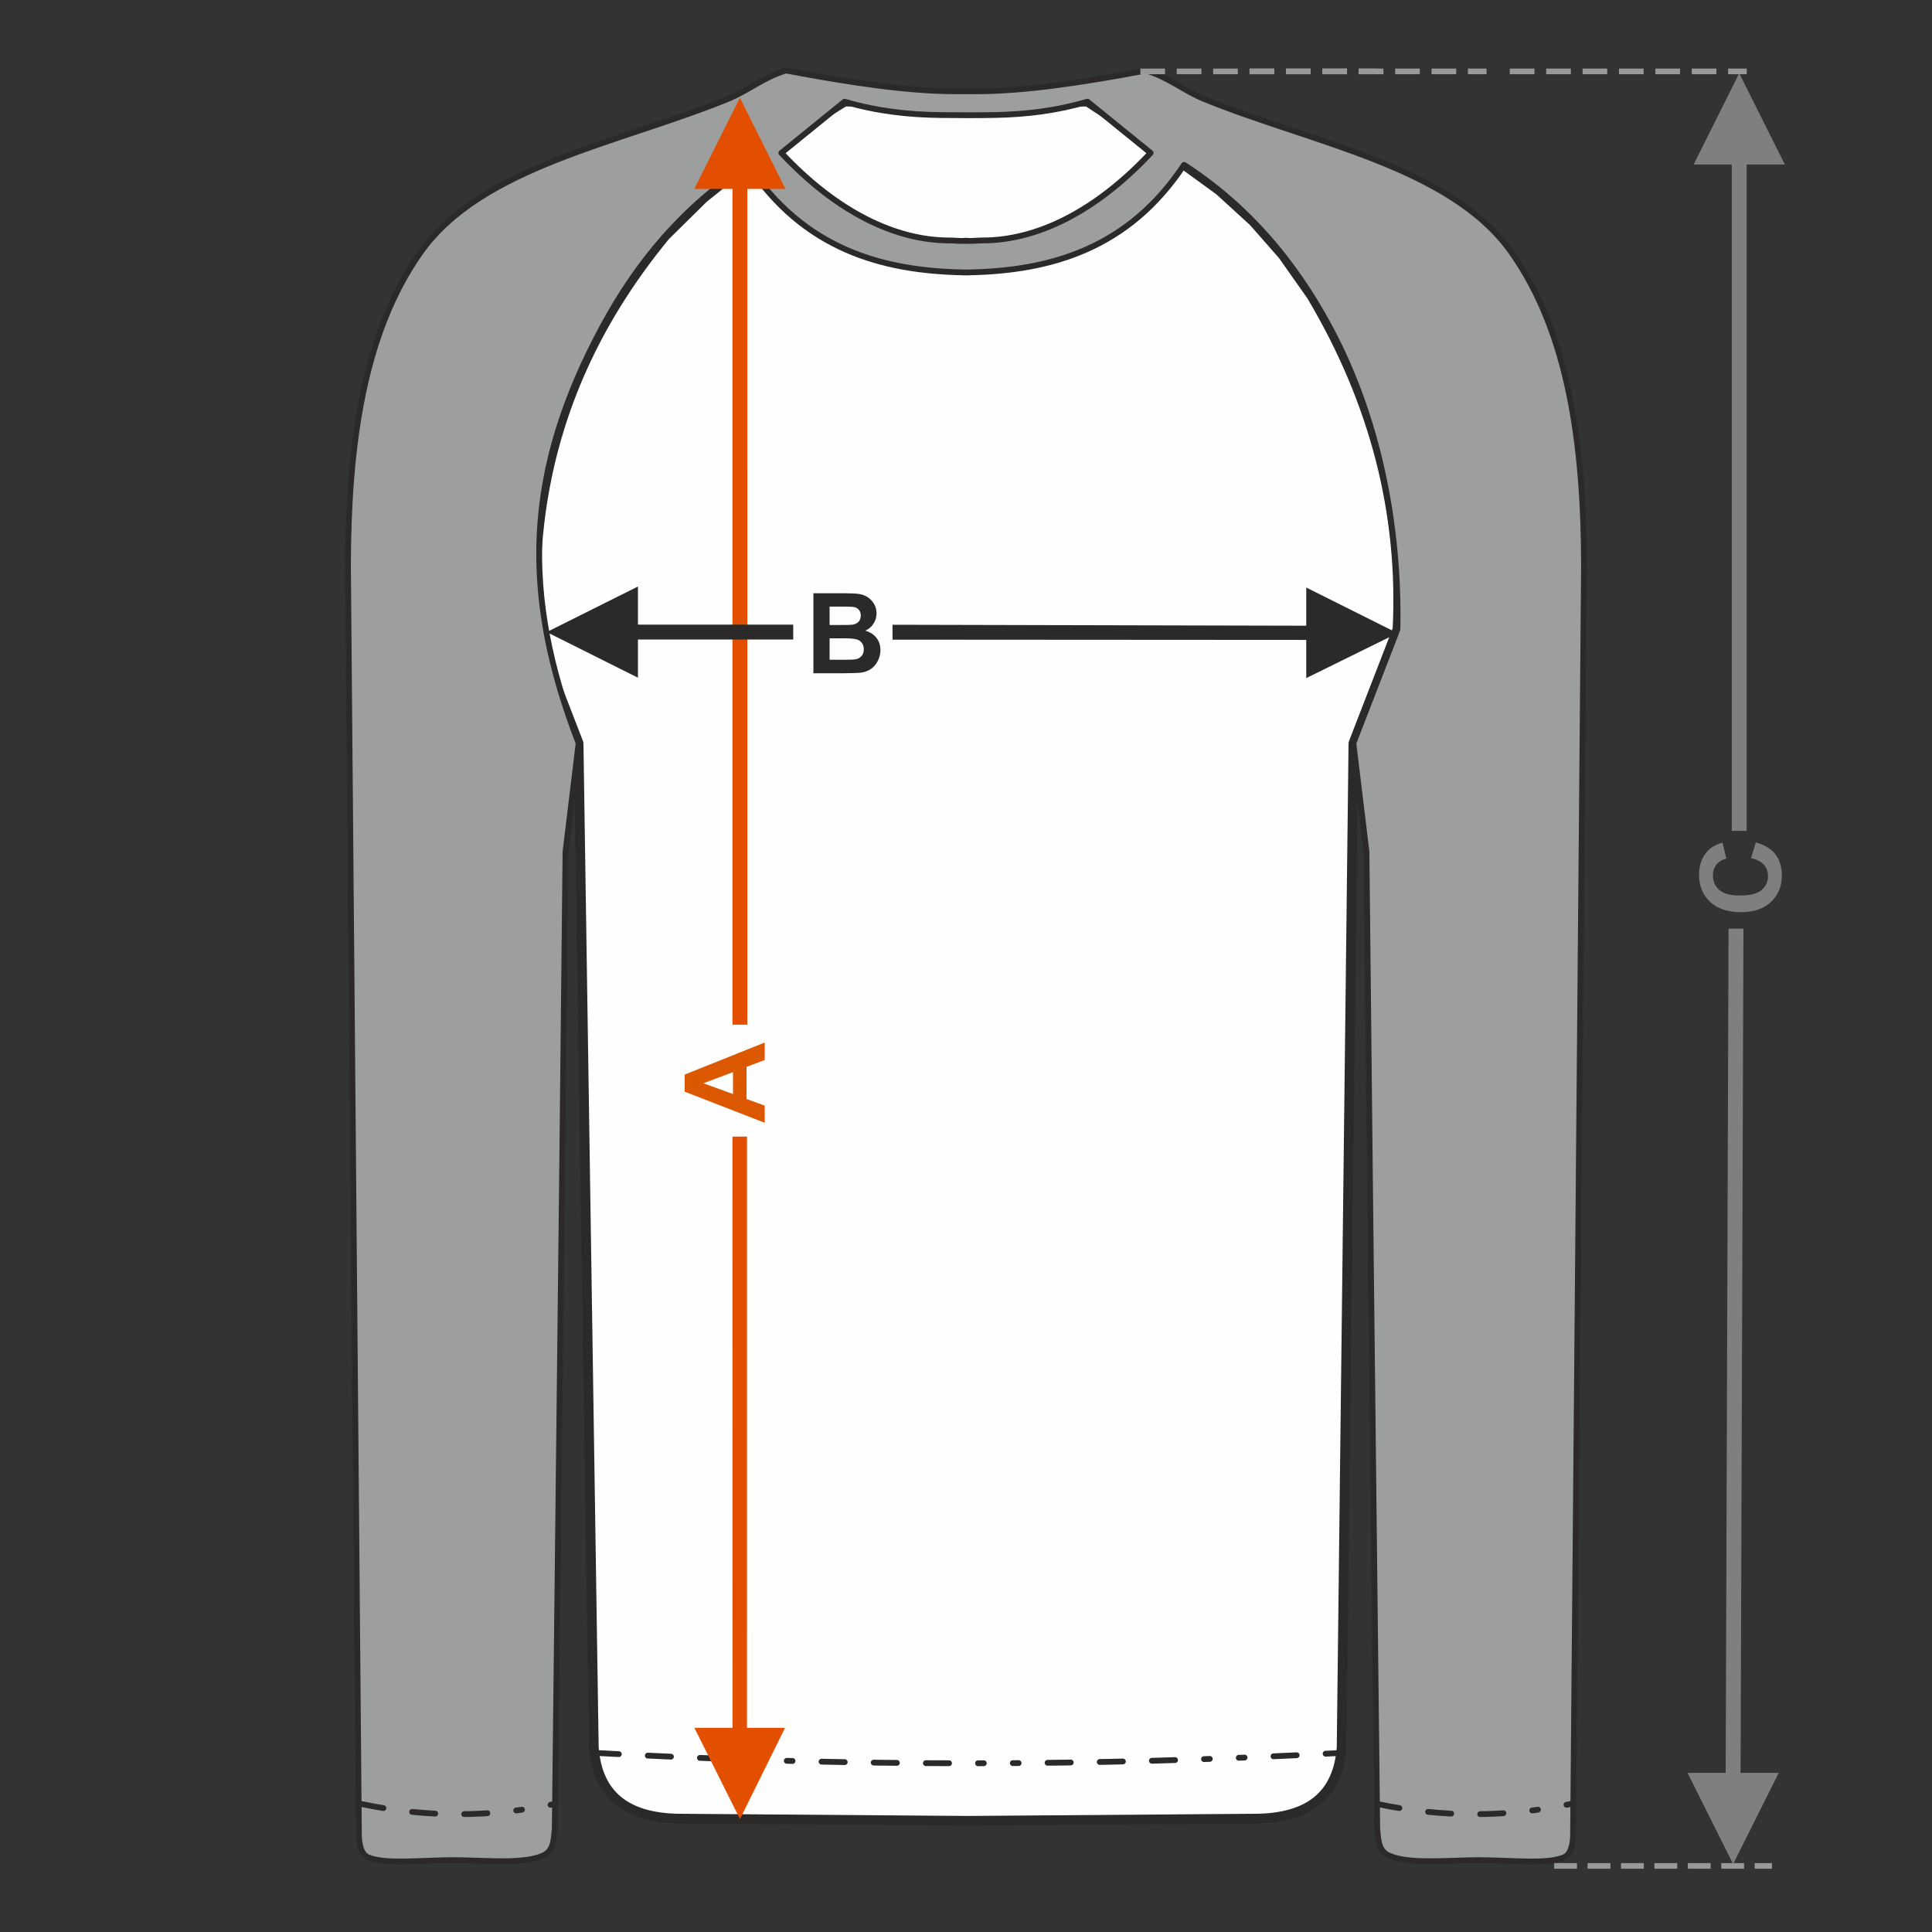<?xml version="1.0" encoding="UTF-8"?>
<!DOCTYPE svg PUBLIC "-//W3C//DTD SVG 1.1//EN" "http://www.w3.org/Graphics/SVG/1.1/DTD/svg11.dtd">
<!-- Creator: CorelDRAW 2017 -->
<svg xmlns="http://www.w3.org/2000/svg" xml:space="preserve" width="1000px" height="1000px" version="1.1" style="shape-rendering:geometricPrecision; text-rendering:geometricPrecision; image-rendering:optimizeQuality; fill-rule:evenodd; clip-rule:evenodd"
viewBox="0 0 1000 1000"
 xmlns:xlink="http://www.w3.org/1999/xlink">
 <rect x="0" y="0" width="1000" height="1000" fill="#333333" stroke="none"/>
 <defs>
  <style type="text/css">
   <![CDATA[
    .str3 {stroke:#999999;stroke-miterlimit:22.926}
    .str0 {stroke:#2B2A29;stroke-width:5;stroke-linecap:round;stroke-linejoin:round;stroke-miterlimit:22.926}
    .str1 {stroke:#2B2A29;stroke-width:3;stroke-linecap:round;stroke-linejoin:round;stroke-miterlimit:22.926}
    .str2 {stroke:#2B2A29;stroke-width:3;stroke-linecap:round;stroke-linejoin:round;stroke-miterlimit:22.926;stroke-dasharray:12 15 12 15 12 15 3 15 3 15}
    .fil1 {fill:none}
    .fil0 {fill:#FEFEFE}
    .fil5 {fill:#9D9E9E}
    .fil2 {fill:#2B2A29;fill-rule:nonzero}
    .fil3 {fill:#7F7F7F;fill-rule:nonzero}
    .fil7 {fill:#999999;fill-rule:nonzero}
    .fil4 {fill:#DB5800;fill-rule:nonzero}
    .fil6 {fill:#E34F00;fill-rule:nonzero}
   ]]>
  </style>
 </defs>
 <g id="Ebene_x0020_1">
  <path class="fil0 str0" d="M500.935 942.431l150.271 -1.139c25.655,-0.603 41.413,-11.532 43.205,-37.032l6.096 -519.585 22.826 -58.952c2.982,-59.593 -11.546,-117.186 -44.537,-172.672l-14.817 -21.016 -15.096 -17.21 -17.792 -16.256 -18.228 -13.24 -49.994 -32.712 -125.738 0 -46.706 28.865 -26.314 21.108 -19.716 19.452c-38.365,46.569 -58.934,96.23 -65.138,148.379 -2.135,17.967 -2.54,37.268 -2.59,55.302l22.826 58.952 7.872 519.585c1.791,25.5 17.549,36.429 43.205,37.032l150.271 1.139 0.094 0z"/>
  <rect class="fil1" x="-0.001" y="-0.001" width="1000.002" height="1000.002"/>
  <path class="fil2" d="M421.011 307.076l16.562 0c3.288,0 5.727,0.136 7.337,0.405 1.62,0.28 3.056,0.849 4.329,1.707 1.272,0.868 2.333,2.014 3.181,3.451 0.848,1.436 1.273,3.056 1.273,4.839 0,1.929 -0.521,3.712 -1.562,5.323 -1.041,1.619 -2.459,2.824 -4.242,3.633 2.516,0.743 4.444,1.996 5.804,3.77 1.349,1.774 2.024,3.856 2.024,6.257 0,1.89 -0.434,3.721 -1.311,5.505 -0.877,1.783 -2.073,3.21 -3.596,4.28 -1.513,1.061 -3.384,1.717 -5.611,1.967 -1.388,0.145 -4.753,0.241 -10.084,0.28l-14.104 0 0 -41.417zm8.387 6.884l0 9.544 5.476 0c3.249,0 5.273,-0.048 6.064,-0.144 1.426,-0.164 2.555,-0.656 3.375,-1.476 0.818,-0.819 1.224,-1.889 1.224,-3.22 0,-1.282 -0.357,-2.313 -1.061,-3.114 -0.704,-0.8 -1.755,-1.282 -3.143,-1.446 -0.829,-0.096 -3.21,-0.144 -7.134,-0.144l-4.801 0zm0 16.427l0 11.106 7.752 0c3.007,0 4.925,-0.086 5.736,-0.25 1.243,-0.231 2.256,-0.781 3.036,-1.658 0.781,-0.888 1.176,-2.054 1.176,-3.529 0,-1.253 -0.298,-2.304 -0.906,-3.171 -0.598,-0.868 -1.475,-1.505 -2.613,-1.899 -1.137,-0.396 -3.615,-0.599 -7.422,-0.599l-6.759 0z"/>
  <polygon class="fil3" points="896.357,85.136 896.357,430.061 904.069,430.061 904.069,85.136 923.828,85.136 900.212,37.919 876.612,85.136 "/>
  <path class="fil3" d="M906.328 444.141l2.488 -8.099c4.559,1.244 7.944,3.317 10.161,6.209 2.208,2.892 3.317,6.556 3.317,11 0,5.505 -1.881,10.026 -5.641,13.574 -3.759,3.538 -8.898,5.312 -15.425,5.312 -6.893,0 -12.253,-1.784 -16.071,-5.341 -3.818,-3.557 -5.726,-8.243 -5.726,-14.046 0,-5.071 1.503,-9.188 4.502,-12.35 1.774,-1.89 4.319,-3.297 7.645,-4.242l1.967 8.272c-2.14,0.491 -3.837,1.513 -5.081,3.065 -1.244,1.562 -1.861,3.452 -1.861,5.669 0,3.075 1.099,5.573 3.307,7.482 2.198,1.918 5.765,2.872 10.702,2.872 5.225,0 8.956,-0.944 11.173,-2.824 2.227,-1.89 3.335,-4.339 3.335,-7.356 0,-2.227 -0.704,-4.146 -2.12,-5.746 -1.417,-1.601 -3.635,-2.757 -6.672,-3.451z"/>
  <path class="fil4" d="M395.822 539.61l0 9.033 -9.428 3.577 0 16.611 9.428 3.442 0 8.869 -41.417 -16.08 0 -8.86 41.417 -16.592zm-16.428 15.329l-15.329 5.755 15.329 5.592 0 -11.347z"/>
  <polygon class="fil3" points="897.066,964.831 873.466,917.614 893.21,917.614 894.69,480.654 902.403,480.654 900.923,917.614 920.682,917.614 "/>
  <path class="fil5 str1" d="M495.063 47.255c-25.092,0.051 -55.783,-4.604 -88.253,-10.756 -11.864,3.574 -19.641,10.496 -30.288,14.822 -56.37,22.907 -127.354,34.788 -158.818,79.276 -29.55,41.782 -37.436,99.167 -37.593,162.114l5.599 649.154 0.073 8.442c0.127,2.897 0.579,9.248 4.663,11.002 9.291,3.987 29.009,1.264 46.876,1.517 15.764,0.223 34.87,2.088 44.357,-2.688 4.935,-2.485 4.961,-8.399 5.47,-13.803l0.064 -5.705 3.639 -324.501 1.852 -175.287 6.789 -56.167c-29.739,-76.804 -28.241,-140.764 12.755,-216.303 17.878,-32.943 41.639,-61.518 74.889,-83.043 28.879,43.581 69.29,54.881 111.621,55.668l-0.001 0.036c0.415,-0.004 0.829,-0.012 1.243,-0.017 0.414,0.005 0.828,0.013 1.243,0.017l-0.001 -0.036c42.331,-0.787 82.742,-12.087 111.621,-55.668 33.25,21.525 57.011,50.1 74.889,83.043 25.748,47.444 36.633,103.733 35.581,157.351l-22.826 58.952 6.789 56.167 1.852 175.287 3.639 324.501 0.064 5.705c0.509,5.404 0.535,11.318 5.47,13.803 9.487,4.776 28.593,2.911 44.357,2.688 17.867,-0.253 37.585,2.47 46.876,-1.517 4.084,-1.754 4.536,-8.105 4.663,-11.002l0.073 -8.442 5.599 -649.154c-0.157,-62.947 -8.043,-120.332 -37.593,-162.114 -31.464,-44.488 -102.448,-56.369 -158.818,-79.276 -10.647,-4.326 -18.424,-11.248 -30.288,-14.822 -31.972,6.058 -62.218,10.665 -87.093,10.755 -3.755,0.014 -7.299,-0.006 -11.034,0.001zm5.666 77.455l-0.004 -0.115c-0.241,0.029 -0.483,0.053 -0.725,0.072 -0.242,-0.019 -0.484,-0.043 -0.725,-0.072l-0.004 0.115c-2.571,0.106 -5.184,-0.249 -7.808,-0.248 -27.497,0.021 -57.981,-14.281 -87.044,-45.305l32.712 -26.54c16.749,4.948 33.411,6.775 50.025,6.941 9.327,0.092 19.132,0.154 28.431,-0.043 15.705,-0.333 31.454,-2.223 47.282,-6.898l32.712 26.54c-29.063,31.024 -59.547,45.326 -87.044,45.305 -2.624,-0.001 -5.237,0.354 -7.808,0.248z"/>
  <path class="fil1 str1" d="M299.493 384.675l7.872 519.585c1.791,25.5 17.549,36.429 43.205,37.032l150.271 1.139"/>
  <path class="fil1 str1" d="M700.507 384.675l-6.096 519.585c-1.792,25.5 -17.55,36.429 -43.205,37.032l-150.271 1.139"/>
  <path class="fil1 str2" d="M308.323 907.312c130.945,7.285 259.075,7.002 384.723,0.052"/>
  <path class="fil1 str2" d="M186.651 933.659c34.228,7.285 67.719,7.002 100.562,0.053"/>
  <path class="fil1 str2" d="M712.522 933.659c34.227,7.285 67.719,7.002 100.561,0.053"/>
  <polygon class="fil6" points="379.112,97.773 379.116,530.369 386.829,530.369 386.825,97.773 406.584,97.773 382.968,50.557 359.368,97.773 "/>
  <polygon class="fil6" points="383.015,941.542 359.415,894.326 379.159,894.326 379.116,588.31 386.64,588.303 386.631,894.326 406.344,894.326 "/>
  <polygon class="fil2" points="676.118,323.868 461.962,323.371 461.962,331.084 676.118,331.216 676.118,350.976 723.333,327.725 676.118,304.124 "/>
  <polygon class="fil2" points="282.989,327.165 330.205,303.565 330.205,323.309 410.574,323.309 410.574,331.021 330.205,331.021 330.205,350.781 "/>
  <path class="fil7 str3" d="M916.657 964.831l-7.938 0 0 1.928 7.938 0 0 -1.928zm-14.425 0l0 1.928 -10.811 0 0 -1.928 10.811 0zm-17.298 0l0 1.928 -10.811 0 0 -1.928 10.811 0zm-17.296 0l0 1.928 -10.811 0 0 -1.928 10.811 0zm-17.298 0l0 1.928 -10.811 0 0 -1.928 10.811 0zm-17.298 0l0 1.928 -10.811 0 0 -1.928 10.811 0zm-17.297 0l0 1.928 -10.811 0 0 -1.928 10.811 0z"/>
  <path class="fil7 str3" d="M903.62 35.991l-8.643 0 0 1.928 8.643 0 0 -1.928zm-15.706 0l0 1.928 -11.772 0 0 -1.928 11.772 0zm-18.835 0l0 1.928 -11.773 0 0 -1.928 11.773 0zm-18.836 0l0 1.928 -11.772 0 0 -1.928 11.772 0zm-18.835 0l0 1.928 -11.772 0 0 -1.928 11.772 0zm-18.835 0l0 1.928 -11.773 0 0 -1.928 11.773 0zm-18.836 0l0 1.928 -11.772 0 0 -1.928 11.772 0z"/>
  <path class="fil7 str3" d="M768.942 35.991l-8.643 0 0 1.928 8.643 0 0 -1.928zm-15.706 0l0 1.928 -11.773 0 0 -1.928 11.773 0zm-18.836 0l0 1.928 -11.772 0 0 -1.928 11.772 0zm-18.835 0l0 1.928 -11.772 0 0 -1.928 11.772 0zm-18.836 0l0 1.928 -11.771 0 0 -1.928 11.771 0zm-18.834 0l0 1.928 -11.773 0 0 -1.928 11.773 0zm-18.836 0l0 1.928 -11.772 0 0 -1.928 11.772 0z"/>
  <path class="fil7 str3" d="M712.393 35.991l-8.643 0 0 1.928 8.643 0 0 -1.928zm-15.706 0l0 1.928 -11.773 0 0 -1.928 11.773 0zm-18.836 0l0 1.928 -11.772 0 0 -1.928 11.772 0zm-18.835 0l0 1.928 -11.772 0 0 -1.928 11.772 0zm-18.835 0l0 1.928 -11.772 0 0 -1.928 11.772 0zm-18.835 0l0 1.928 -11.773 0 0 -1.928 11.773 0zm-18.836 0l0 1.928 -11.772 0 0 -1.928 11.772 0z"/>
 </g>
</svg>
